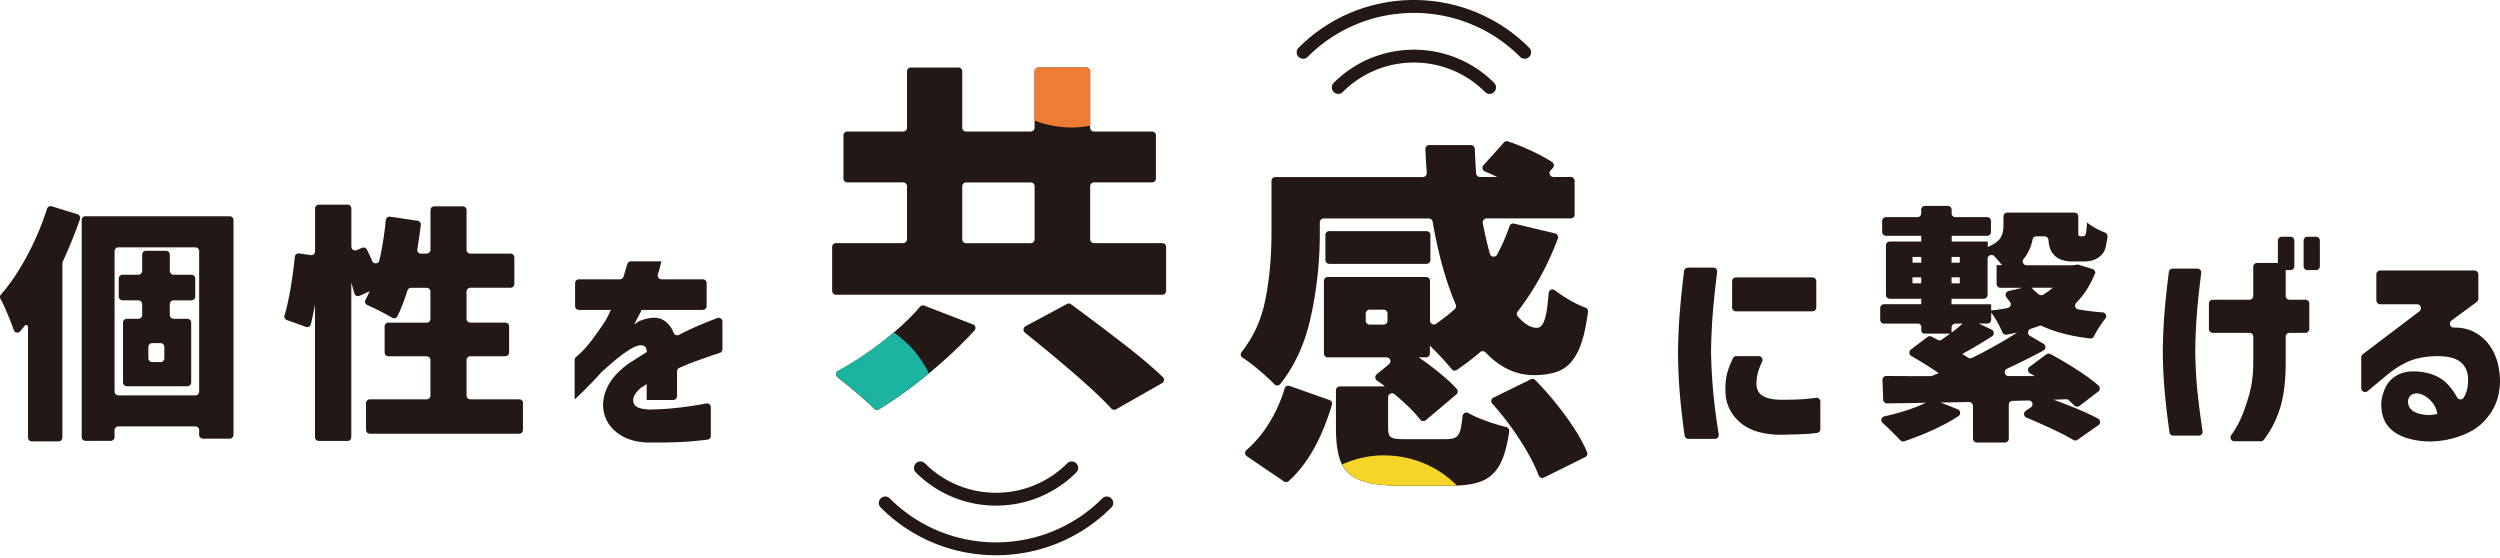<svg width="605" height="135" viewBox="0 0 605 135" fill="none" xmlns="http://www.w3.org/2000/svg"><path d="M575.075 72.684v-6.286a.94.94 0 01.938-.939h22.808a.94.94 0 01.939.939v5.905c0 .3-.136.585-.381.762l-6.12 4.503c-.721.531-.368 1.715.53 1.701 1.727-.013 3.224.272 4.529.871 2.081.966 3.686 2.463 4.842 4.53 1.156 2.055 1.755 4.464 1.836 7.226.041 2.966-.653 5.551-2.067 7.769-1.415 2.218-3.251 3.878-5.495 4.98-2.244 1.102-4.651 1.782-7.222 2.068a19.35 19.35 0 01-7.507-.626c-2.054-.599-3.632-1.551-4.733-2.885-1.102-1.319-1.66-3.02-1.701-5.075-.04-1.292.272-2.666.912-4.136.639-1.47 1.713-2.585 3.223-3.347 1.496-.762 3.536-.966 6.12-.572 2.272.422 4.081 1.28 5.441 2.572 1.047.993 1.917 2.163 2.638 3.51.327.613 1.211.68 1.591.096.273-.436.49-.885.653-1.361.313-.939.449-1.973.422-3.089 0-1.81-.626-3.224-1.863-4.218-1.238-.993-3.265-1.455-6.093-1.387-2.761.109-5.033.585-6.828 1.442a21.912 21.912 0 00-4.896 3.17l-4.625 3.85c-.612.518-1.55.069-1.55-.72v-7.47c0-.3.136-.572.381-.748l13.709-10.382c.721-.544.34-1.7-.571-1.7h-8.908a.94.94 0 01-.939-.94l-.013-.013zm10.051 22.518c-1.007-.027-1.714.286-2.095.939-.381.653-.394 1.388-.054 2.177.353.789 1.115 1.374 2.298 1.755 1.224.313 2.271.422 3.169.313.884-.109 1.347-.177 1.387-.204-.176-1.225-.72-2.313-1.645-3.266-.925-.966-1.945-1.523-3.06-1.7v-.014zm-59.327-30.206h5.985a.93.93 0 01.911 1.048c-.449 3.62-.802 6.803-1.02 9.552-.245 3.02-.381 6.122-.422 9.293.041 3.388.204 6.626.517 9.742.286 2.83.707 6.068 1.251 9.714a.932.932 0 01-.911 1.075h-6.188a.922.922 0 01-.911-.802c-.504-3.62-.884-6.844-1.143-9.688-.285-3.048-.435-6.327-.476-9.81.041-3.32.177-6.49.422-9.524.231-2.83.571-6.082 1.047-9.756a.924.924 0 01.911-.816l.027-.028zm18.565 15.552h-8.881a.926.926 0 01-.925-.925V73.46c0-.504.408-.926.925-.926h8.881a.926.926 0 00.925-.925v-7.048c0-.503.408-.925.925-.925h5.998c.503 0 .925.408.925.925v7.048c0 .504.408.925.925.925h3.862c.503 0 .925.408.925.925v6.164a.926.926 0 01-.925.925h-3.862a.926.926 0 00-.925.925v6.355c0 4.326-.449 7.945-1.333 10.857a24.943 24.943 0 01-3.931 7.715.966.966 0 01-.748.381h-6.419c-.735 0-1.17-.83-.762-1.442.993-1.429 1.755-2.762 2.312-4.001.735-1.646 1.415-3.605 2.068-5.918.639-2.3.965-4.871.965-7.701v-6.245a.926.926 0 00-.925-.926zm6.882-16.11v-6.217c0-.504.408-.926.925-.926h2.135c.504 0 .925.409.925.926v6.218a.926.926 0 01-.925.925h-2.135a.926.926 0 01-.925-.925zm6.229 0v-6.217c0-.504.408-.926.925-.926h2.081c.503 0 .925.409.925.926v6.218a.926.926 0 01-.925.925H558.4a.926.926 0 01-.925-.925zm-50.54 1.878c-1.088 2.694-2.598 5.035-4.502 6.994-.517.53-.231 1.428.49 1.551a55.7 55.7 0 005.889.735c.748.054 1.156.911.68 1.51-.367.449-.734.952-1.115 1.51a24.967 24.967 0 00-1.646 2.776.945.945 0 01-.938.517c-4.665-.558-8.555-1.565-11.643-3.02a.87.87 0 00-.666-.028 39.11 39.11 0 01-2.04.708c-.775.245-.898 1.292-.204 1.7l3.291 1.919c.626.367.626 1.293-.013 1.633-2.802 1.51-5.74 2.98-8.814 4.408-.911.422-.612 1.782.381 1.782h6.338l-1.17-.68a.937.937 0 01-.095-1.565l4.04-3.007a.96.96 0 011.006-.081 89.835 89.835 0 016.732 4c2 1.293 3.632 2.504 4.897 3.62a.938.938 0 01-.041 1.455l-4.556 3.47c-.368.272-.871.258-1.197-.055-.327-.313-.775-.735-1.36-1.292a.911.911 0 00-.68-.259l-3.047.109c4.502 1.633 8.093 3.157 10.772 4.572a.932.932 0 01.095 1.592l-5.059 3.537a.906.906 0 01-1.007.041c-1.36-.816-3.21-1.769-5.535-2.844a148.018 148.018 0 00-5.808-2.558.942.942 0 01-.177-1.646l1.238-.844c.748-.503.367-1.673-.53-1.66l-3.904.096c-.503 0-.911.421-.911.939v8.204a.94.94 0 01-.938.939h-6.787a.941.941 0 01-.939-.939v-7.919a.943.943 0 00-.952-.939l-6.868.11 4.121 1.646c.707.285.802 1.238.177 1.646-1.578 1.048-3.414 2.068-5.522 3.048-2.598 1.211-5.128 2.231-7.603 3.048a.899.899 0 01-.938-.245 80.93 80.93 0 00-2.68-2.708 65.58 65.58 0 00-1.605-1.497c-.571-.503-.312-1.428.436-1.592a58.048 58.048 0 004.515-1.183c2.108-.64 3.944-1.347 5.508-2.11-3.209.082-5.494.123-6.854.123l-2.517.041a.937.937 0 01-.952-.898l-.176-4.776c-.014-.53.408-.98.938-.966 2.312.027 5.876.041 10.704.041.122 0 .245-.027.353-.068l1.632-.653c-2.38-1.62-4.583-2.993-6.623-4.136a.938.938 0 01-.122-1.565l3.998-3.048a.922.922 0 01.966-.109c.449.218.952.477 1.496.79a.956.956 0 001.006-.041l2.04-1.456h-6.201a.79.79 0 01-.789-.79v-.843a.79.79 0 00-.789-.79h-8.215a.94.94 0 01-.938-.938v-2.816a.94.94 0 01.938-.94h8.99v-1.319h-7.603a.94.94 0 01-.938-.939V59.391a.94.94 0 01.938-.939h7.603v-1.388h-8.514a.94.94 0 01-.938-.939v-2.64a.94.94 0 01.938-.938h7.603a.911.911 0 00.911-.912v-.898c0-.503.408-.911.911-.911h5.536c.503 0 .911.408.911.911v.898c0 .504.408.912.911.912h7.671a.94.94 0 01.939.939v2.64a.94.94 0 01-.939.938h-8.568v1.388h8.731v1.32c1.564-.68 2.584-1.415 3.074-2.204.476-.79.721-1.756.721-2.926v-2.258a.94.94 0 01.938-.94h16.24a.94.94 0 01.938.94v3.102c0 .843.014 1.32.054 1.442.123.163.259.245.422.245h.544c.204 0 .34-.014.422-.054.163-.041.299-.286.421-.722.082-.367.164-1.224.245-2.585.517.477 1.279.98 2.258 1.51.721.381 1.414.694 2.081.953.421.163.68.571.625 1.02-.217 1.66-.476 2.803-.775 3.456-.013.041-.041.082-.068.123-.476.816-1.169 1.428-2.067 1.864-.762.367-1.768.544-3.006.544h-2.774a7.593 7.593 0 01-2.381-.394c-.788-.259-1.4-.654-1.836-1.17a4.27 4.27 0 01-1.047-1.715c-.163-.503-.286-1.143-.34-1.946a.948.948 0 00-.952-.857h-1.986a.932.932 0 00-.911.776c-.367 1.823-1.088 3.388-2.176 4.708-.49.598-.041 1.51.734 1.51h11.139l1.32-.177 3.495 1.088c.517.164.802.735.598 1.239l-.054-.028zm-44.107-4.136v1.388h2.108V62.18h-2.108zm0 6.381h2.108V67.12h-2.108v1.442zm9.452 5.062h9.575v1.51a38.858 38.858 0 003.985-.599c.708-.15 1.007-.98.544-1.524a17.058 17.058 0 01-.856-1.102.955.955 0 01.544-1.483l3.359-.775h-5.318a.94.94 0 01-.938-.939v-4.544h1.319a45.522 45.522 0 00-1.863-2.164c-.572-.612-1.633-.231-1.633.626v8.735a.94.94 0 01-.938.939h-7.793v1.32h.013zm1.986-11.443h-1.986v1.388h1.986V62.18zm0 4.94h-1.986v1.441h1.986V67.12zm-1.986 13.36c1.088-.803 1.973-1.524 2.653-2.163h-1.714a.94.94 0 00-.939.939v1.224zm9.671-.72c.666.312.734 1.237.122 1.632a116.716 116.716 0 01-7.195 4.259l1.415.911a.962.962 0 00.938.055c3.904-1.932 7.562-3.987 10.949-6.15a64.684 64.684 0 01-2.584.53.89.89 0 01-.993-.544 28.038 28.038 0 00-1.048-2.15 18.668 18.668 0 00-1.686-2.653v1.715a.94.94 0 01-.938.938h-2.068l3.101 1.456h-.013zm9.71-10.124a11.43 11.43 0 001.755 1.62c.313.23.762.23 1.088.026a19.54 19.54 0 002.271-1.646h-5.114zm-83.209-4.871h6.189c.557 0 .979.49.911 1.048-.462 3.714-.816 7.007-1.047 9.85a145.16 145.16 0 00-.436 9.552c.068 3.429.259 6.749.558 9.933.272 2.911.707 6.231 1.306 9.987.081.557-.34 1.074-.898 1.074h-6.447a.923.923 0 01-.911-.802c-.517-3.688-.898-6.994-1.142-9.933-.272-3.143-.422-6.517-.463-10.082.041-3.36.177-6.613.435-9.742.232-2.925.572-6.272 1.034-10.041a.925.925 0 01.911-.817v-.027zm11.765 21.416h5.413c.667 0 1.102.708.816 1.306-.353.762-.639 1.443-.843 2.069-.327.966-.503 2-.531 3.115-.04.68.096 1.32.381 1.932.286.613.871 1.116 1.741 1.497.871.395 2.176.612 3.89.64 3.006 0 5.331-.096 6.977-.3.571-.068 1.047-.122 1.415-.177a.936.936 0 011.047.94v6.639a.91.91 0 01-.762.912c-.979.149-2.04.244-3.182.299-1.456.068-3.455.122-6.039.163-4.189-.109-7.372-1.129-9.548-3.088-2.176-1.946-3.332-4.354-3.427-7.212-.068-1.823.068-3.388.435-4.694a18.623 18.623 0 011.401-3.551.926.926 0 01.83-.503l-.014.013zm-.136-19.048h18.551c.504 0 .912.408.912.911v6.382a.912.912 0 01-.912.911h-18.551a.911.911 0 01-.911-.912v-6.38c0-.504.408-.912.911-.912zm-70.044 39.131c1.061 0 1.837-.163 2.326-.49.503-.327.871-.966 1.102-1.932.177-.721.326-1.769.476-3.157a.946.946 0 011.414-.72c1.034.584 2.312 1.169 3.836 1.727a49.557 49.557 0 005.331 1.66.938.938 0 01.707 1.048c-.476 3.333-1.183 5.932-2.135 7.769-1.02 1.986-2.462 3.388-4.311 4.177-1.85.789-4.353 1.184-7.521 1.184h-12.486c-4.216 0-7.426-.436-9.629-1.32-2.204-.885-3.727-2.286-4.57-4.218-.843-1.932-1.279-4.721-1.279-8.354v-9.184a.94.94 0 01.939-.94h10.935a54.332 54.332 0 00-1.959-1.428.947.947 0 01-.054-1.496l2.979-2.45c.68-.557.285-1.66-.599-1.66h-14.213a.94.94 0 01-.938-.938V67.976a.94.94 0 01.938-.939h23.802a.94.94 0 01.938.94v9.605c0 .748.857 1.211 1.469.776a48.934 48.934 0 004.529-3.565.922.922 0 00.231-1.061c-2.421-5.715-4.284-12.41-5.59-20.07a.946.946 0 00-.925-.789h-25.446a.94.94 0 00-.939.94v2.666c0 6.98-.748 13.81-2.244 20.504-1.401 6.273-3.849 11.593-7.344 15.96a.935.935 0 01-1.401.055c-.912-.966-2.163-2.11-3.74-3.443-1.565-1.306-2.884-2.313-3.972-2.993-.476-.3-.571-.925-.218-1.374 2.843-3.62 4.734-7.742 5.686-12.395 1.02-5.02 1.536-10.518 1.536-16.49V43.784a.94.94 0 01.939-.94h35.702c.544 0 .965-.476.938-1.006a183.516 183.516 0 01-.326-5.756.941.941 0 01.938-.98h10.078c.504 0 .925.409.939.912.095 2.49.204 4.477.326 5.96.041.49.449.857.939.857h4.161a56.703 56.703 0 00-2.992-1.347.94.94 0 01-.34-1.497l4.937-5.496a.938.938 0 011.007-.273 54.23 54.23 0 016.093 2.49c1.822.857 3.346 1.701 4.57 2.504.476.313.571.98.19 1.415l-.571.64c-.53.612-.109 1.564.707 1.564h4.189a.94.94 0 01.939.939v8.15a.94.94 0 01-.939.939h-20.36a.947.947 0 00-.925 1.115 87.795 87.795 0 001.727 7.47c.232.817 1.347.912 1.741.163a47.673 47.673 0 003.006-6.884c.163-.45.626-.721 1.088-.612l9.929 2.367c.544.136.87.721.666 1.252-2.407 6.463-5.644 12.354-9.724 17.674a.922.922 0 00.027 1.17c1.591 1.837 3.128 2.762 4.624 2.762.884 0 1.537-.762 1.972-2.285.367-1.266.667-3.32.884-6.137.055-.735.898-1.13 1.483-.68a36.59 36.59 0 003.209 2.163c1.483.885 2.884 1.579 4.203 2.041.422.15.68.572.626 1.02-.531 4.014-1.279 7.103-2.272 9.253-1.061 2.285-2.421 3.877-4.094 4.748-1.672.871-3.916 1.32-6.732 1.32-4.325 0-8.215-1.837-11.71-5.497a.933.933 0 00-1.292-.068 62.403 62.403 0 01-5.644 4.313.914.914 0 01-1.238-.19c-1.483-1.796-3.237-3.688-5.277-5.674v1.878a.94.94 0 01-.939.939h-1.795a67.238 67.238 0 015.672 4.272c1.441 1.21 2.638 2.34 3.563 3.374.354.395.286.993-.109 1.334l-7.399 6.231a.932.932 0 01-1.346-.163c-1.428-1.823-3.495-3.864-6.216-6.136-.612-.504-1.55-.082-1.55.72v7.362c0 .884.095 1.51.313 1.891.204.381.598.626 1.183.748.585.123 1.578.177 2.992.177h9.589l.04-.027zm-48.309 4.122c-.517-.353-.544-1.074-.068-1.483 2.053-1.782 3.862-3.932 5.413-6.422a35.01 35.01 0 003.808-8.463.927.927 0 011.197-.626l9.656 3.416a.94.94 0 01.585 1.17c-2.475 8.259-5.957 14.409-10.459 18.45a.942.942 0 01-1.156.068l-9.003-6.11h.027zm44.433-53.512v6.04a.94.94 0 01-.938.94H321.68a.94.94 0 01-.938-.94v-6.04a.94.94 0 01.938-.94h23.543a.94.94 0 01.938.94zm-10.377 20.735v-1.728a.94.94 0 00-.939-.939h-3.4a.94.94 0 00-.938.94v1.727a.94.94 0 00.938.94h3.4a.94.94 0 00.939-.94zm34.654 14.178a.952.952 0 011.089.177 78.7 78.7 0 017.562 8.98c2.257 3.102 3.917 5.932 4.991 8.476a.937.937 0 01-.462 1.198l-9.97 4.952a.938.938 0 01-1.292-.517c-.925-2.476-2.407-5.292-4.447-8.463-2.081-3.238-4.339-6.204-6.773-8.898a.92.92 0 01.272-1.456l9.003-4.422.027-.027zM322.754 22.26a1.553 1.553 0 010-2.205c10.704-10.708 28.127-10.708 38.83 0a1.553 1.553 0 010 2.205 1.55 1.55 0 01-2.203 0c-9.493-9.498-24.93-9.498-34.423 0a1.552 1.552 0 01-2.204 0z" fill="#231815"/><path d="M314.254 13.756a1.553 1.553 0 010-2.204c15.396-15.403 40.435-15.403 55.817 0a1.553 1.553 0 010 2.204 1.55 1.55 0 01-2.203 0c-14.172-14.178-37.239-14.178-51.411 0a1.55 1.55 0 01-2.203 0z" fill="#231815"/><path d="M334.981 110.196c-3.631 0-7.058.789-10.173 2.191.884 1.714 2.312 3.007 4.352 3.823 2.204.884 5.413 1.32 9.63 1.32h12.485c.462 0 .871-.027 1.306-.041a24.807 24.807 0 00-17.6-7.279v-.014z" fill="#F5D527"/><path d="M282.197 59.758v10.64a.926.926 0 01-.925.925h-78.965a.926.926 0 01-.925-.925v-10.64c0-.517.421-.925.925-.925h16.266a.926.926 0 00.925-.925V45.063a.926.926 0 00-.925-.925H205.04a.926.926 0 01-.925-.925V32.75c0-.517.422-.925.925-.925h13.533a.926.926 0 00.925-.925V17.265c0-.517.421-.925.925-.925h11.519c.517 0 .925.422.925.925V30.9c0 .517.422.925.925.925h15.655a.926.926 0 00.924-.925V17.265c0-.517.422-.925.925-.925h11.602c.517 0 .925.422.925.925V30.9c0 .517.421.925.924.925h14.064c.516 0 .924.421.924.925v10.463a.925.925 0 01-.924.925h-14.064a.926.926 0 00-.924.925v12.845c0 .517.421.925.924.925h16.525c.517 0 .925.422.925.925zm-46.732 18.736a.927.927 0 01.354 1.496c-3.183 3.47-6.801 6.872-10.84 10.219-4.216 3.483-8.31 6.435-12.281 8.83a.905.905 0 01-1.116-.136c-1.21-1.184-2.733-2.544-4.556-4.082a139.967 139.967 0 00-4.352-3.537.907.907 0 01.136-1.524c3.618-1.946 7.235-4.327 10.853-7.157 3.795-2.98 6.8-5.77 8.99-8.382a.907.907 0 011.034-.258l11.751 4.544.027-.013zm-2.598-33.417v12.844c0 .517.422.925.925.925h15.655a.926.926 0 00.924-.925V45.077a.925.925 0 00-.924-.925h-15.655a.926.926 0 00-.925.925zm25.338 28.478a.938.938 0 01.993.081 615.181 615.181 0 0113.506 10.205c3.522 2.748 6.419 5.211 8.704 7.415.449.422.34 1.157-.19 1.47l-11.126 6.327a.93.93 0 01-1.142-.177c-3.618-3.946-10.595-10.069-20.918-18.369a.938.938 0 01.136-1.55l10.037-5.389v-.013z" fill="#231815"/><path d="M216.275 80.467a76.65 76.65 0 01-2.598 2.109c-3.618 2.83-7.236 5.224-10.854 7.157a.907.907 0 00-.136 1.523 124.985 124.985 0 014.353 3.538 91.417 91.417 0 014.556 4.082c.299.3.748.354 1.115.136 3.904-2.354 7.929-5.252 12.064-8.667a25.051 25.051 0 00-8.5-9.892v.014z" fill="#1CB3A0"/><path d="M260.463 112.128a1.552 1.552 0 010 2.204c-10.704 10.708-28.126 10.708-38.83 0a1.552 1.552 0 010-2.204 1.552 1.552 0 012.204 0c9.493 9.497 24.93 9.497 34.423 0a1.551 1.551 0 012.203 0z" fill="#231815"/><path d="M268.95 120.618a1.554 1.554 0 010 2.205c-15.396 15.402-40.435 15.402-55.817 0a1.554 1.554 0 010-2.205 1.551 1.551 0 012.203 0c14.172 14.178 37.239 14.178 51.411 0a1.551 1.551 0 012.203 0z" fill="#231815"/><path d="M259.28 30.859c1.55 0 3.06-.164 4.529-.436v-13.17a.926.926 0 00-.925-.926h-11.601a.926.926 0 00-.925.926v11.919c2.774 1.06 5.78 1.673 8.922 1.673v.014z" fill="#EF7C35"/><path d="M147.809 74.997h-7.712a.926.926 0 01-.925-.925V68.52c0-.517.422-.925.925-.925h9.915a.918.918 0 00.884-.653c.286-.925.585-1.932.898-3.02a.933.933 0 01.897-.68h7.399s-.15.394-.326 1.183c-.123.53-.3 1.17-.558 1.946-.19.598.245 1.224.87 1.224h10.011c.516 0 .924.422.924.925v5.552a.925.925 0 01-.924.925h-14.839c0 .109-.217.558-.639 1.347-.435.79-.802 1.524-1.129 2.204.041-.04.245-.19.612-.449.381-.272.694-.435.939-.517 2.393-.898 4.27-.911 5.603-.054 1.088.694 1.891 1.714 2.407 3.047.191.504.803.708 1.292.45a64.348 64.348 0 014.679-2.218 159.289 159.289 0 014.556-1.837.933.933 0 011.265.87v6.668a.937.937 0 01-.625.884c-.259.082-.612.204-1.034.34-1.075.354-2.462.844-4.162 1.442a64.048 64.048 0 00-4.611 1.85.939.939 0 00-.557.858v5.987a.926.926 0 01-.925.925h-6.42V92.93s-.204.15-.503.353a6.678 6.678 0 01-.775.463c-1.537 1.293-2.176 2.49-1.931 3.592.245 1.116 1.55 1.7 3.917 1.769 2.502-.04 4.869-.19 7.113-.463 2.244-.272 4.066-.53 5.495-.802.421-.082.788-.15 1.101-.204a.927.927 0 011.102.911v6.926c0 .462-.34.857-.789.911-.666.095-1.754.204-3.251.354-2.665.272-6.405.381-11.234.354-2.829-.109-5.141-.789-6.95-2.041-1.809-1.252-2.992-2.857-3.536-4.803-.558-1.946-.367-4 .558-6.177.925-2.164 2.679-4.177 5.263-6.041a86.47 86.47 0 012.231-1.443c.734-.462 1.469-.925 2.23-1.401-.041-.64-.19-1.089-.476-1.347-.285-.245-.829-.327-1.605-.218-.68.177-1.523.599-2.543 1.266a33.295 33.295 0 00-3.196 2.408 149.704 149.704 0 00-3.074 2.68l-.068.068c-1.741 1.919-3.237 3.483-4.502 4.708-1.265 1.238-1.945 1.864-2.013 1.905V87.12a.9.9 0 01.313-.694c.218-.19.558-.49.993-.898.843-.762 1.795-1.85 2.87-3.252a70.916 70.916 0 003.373-4.83c.245-.435.517-.925.775-1.497.272-.571.422-.898.462-.966l-.04.014zm-21.258 22.559v6.49a.912.912 0 01-.912.912h-36.15a.911.911 0 01-.911-.912v-6.49c0-.503.408-.912.91-.912h13.765a.911.911 0 00.911-.911v-8.6a.911.911 0 00-.911-.91h-9.262a.911.911 0 01-.912-.912v-6.314c0-.503.408-.911.912-.911h9.262a.911.911 0 00.911-.912v-6.613a.911.911 0 00-.911-.911h-3.781a.89.89 0 00-.857.64c-.775 2.394-1.578 4.49-2.435 6.244-.23.477-.789.64-1.25.368a50.934 50.934 0 00-2.87-1.565 62.042 62.042 0 00-3.183-1.524.898.898 0 01-.422-1.265c.327-.626.667-1.306 1.02-2.068L87 71.582a.904.904 0 01-1.251-.599 42.01 42.01 0 00-.735-2.558v37.376a.911.911 0 01-.911.912h-6.964a.912.912 0 01-.91-.912V73.664a78.52 78.52 0 01-1.007 4.816.908.908 0 01-1.184.626l-4.624-1.66a.9.9 0 01-.557-1.116c.53-1.782 1.02-3.959 1.455-6.517.449-2.64.789-5.197 1.034-7.674a.9.9 0 011.02-.803l2.842.395a.91.91 0 001.034-.898V50.438c0-.504.408-.912.911-.912h6.964a.91.91 0 01.91.912v9.266a.904.904 0 001.266.83l1.319-.558c.449-.19.966 0 1.183.422.449.911.884 1.836 1.292 2.789.34.803 1.523.694 1.714-.15.694-3.007 1.224-6.259 1.564-9.783.054-.517.517-.898 1.034-.816 1.659.245 5.073.748 6.678.993a.904.904 0 01.761 1.02 151.08 151.08 0 01-.843 5.879.893.893 0 00.898 1.047h1.183c.68 0 1.102-.422 1.102-.939v-9.592c0-.503.408-.911.911-.911h6.909c.503 0 .911.408.911.911v9.62c0 .503.408.911.911.911h9.739c.503 0 .911.408.911.912v6.436a.911.911 0 01-.911.911h-9.739a.911.911 0 00-.911.912v6.612c0 .504.408.912.911.912h8.474c.503 0 .911.408.911.912v6.313a.911.911 0 01-.911.912h-8.474a.911.911 0 00-.911.911v8.6c0 .503.408.91.911.91h11.847c.503 0 .911.409.911.912l-.027.014zM19.35 53.064a119.741 119.741 0 01-4.175 10.286.912.912 0 00-.082.381v42.166a.926.926 0 01-.925.925h-6.46a.926.926 0 01-.925-.925V79.12c0-.45-.558-.626-.83-.273a56.06 56.06 0 01-1.06 1.32.904.904 0 01-1.551-.285 71.574 71.574 0 00-1.279-3.334C1.343 74.78.69 73.364.12 72.317a.882.882 0 01.108-1.034c2.244-2.558 4.366-5.701 6.338-9.402A67.633 67.633 0 0011.38 50.52a.903.903 0 011.129-.6l6.215 1.92a.922.922 0 01.599 1.197l.027.027zm1.36-.735h34.872c.504 0 .925.408.925.925v51.976a.926.926 0 01-.925.925h-6.46a.926.926 0 01-.925-.925v-1.116a.926.926 0 00-.925-.925h-18.62a.926.926 0 00-.924.925v1.646a.926.926 0 01-.925.926h-6.107a.927.927 0 01-.924-.926V53.24c0-.503.408-.924.924-.924l.014.013zm7.943 43.35h18.62a.926.926 0 00.924-.926V60.78a.926.926 0 00-.925-.926h-18.62a.926.926 0 00-.924.926v33.974c0 .504.408.925.925.925zm17.654-22.995h-4.298a.926.926 0 00-.925.925v2.613c0 .503.408.925.925.925h3.332c.503 0 .925.408.925.925v14.477a.926.926 0 01-.925.925H30.693a.926.926 0 01-.925-.925V78.072c0-.503.408-.925.925-.925h2.788a.926.926 0 00.925-.925v-2.613a.926.926 0 00-.925-.925H29.66a.926.926 0 01-.924-.925v-4.354c0-.504.407-.925.924-.925h3.822a.926.926 0 00.925-.926v-3.932c0-.503.408-.925.925-.925h4.842c.503 0 .924.408.924.925v3.932c0 .504.408.926.925.926h4.298c.503 0 .925.408.925.925v4.354a.926.926 0 01-.925.925h-.013zm-6.542 14.014v-2.735a.926.926 0 00-.925-.925h-2.013a.926.926 0 00-.925.925v2.735c0 .504.408.926.925.926h2.013a.926.926 0 00.925-.926z" fill="#231815"/></svg>